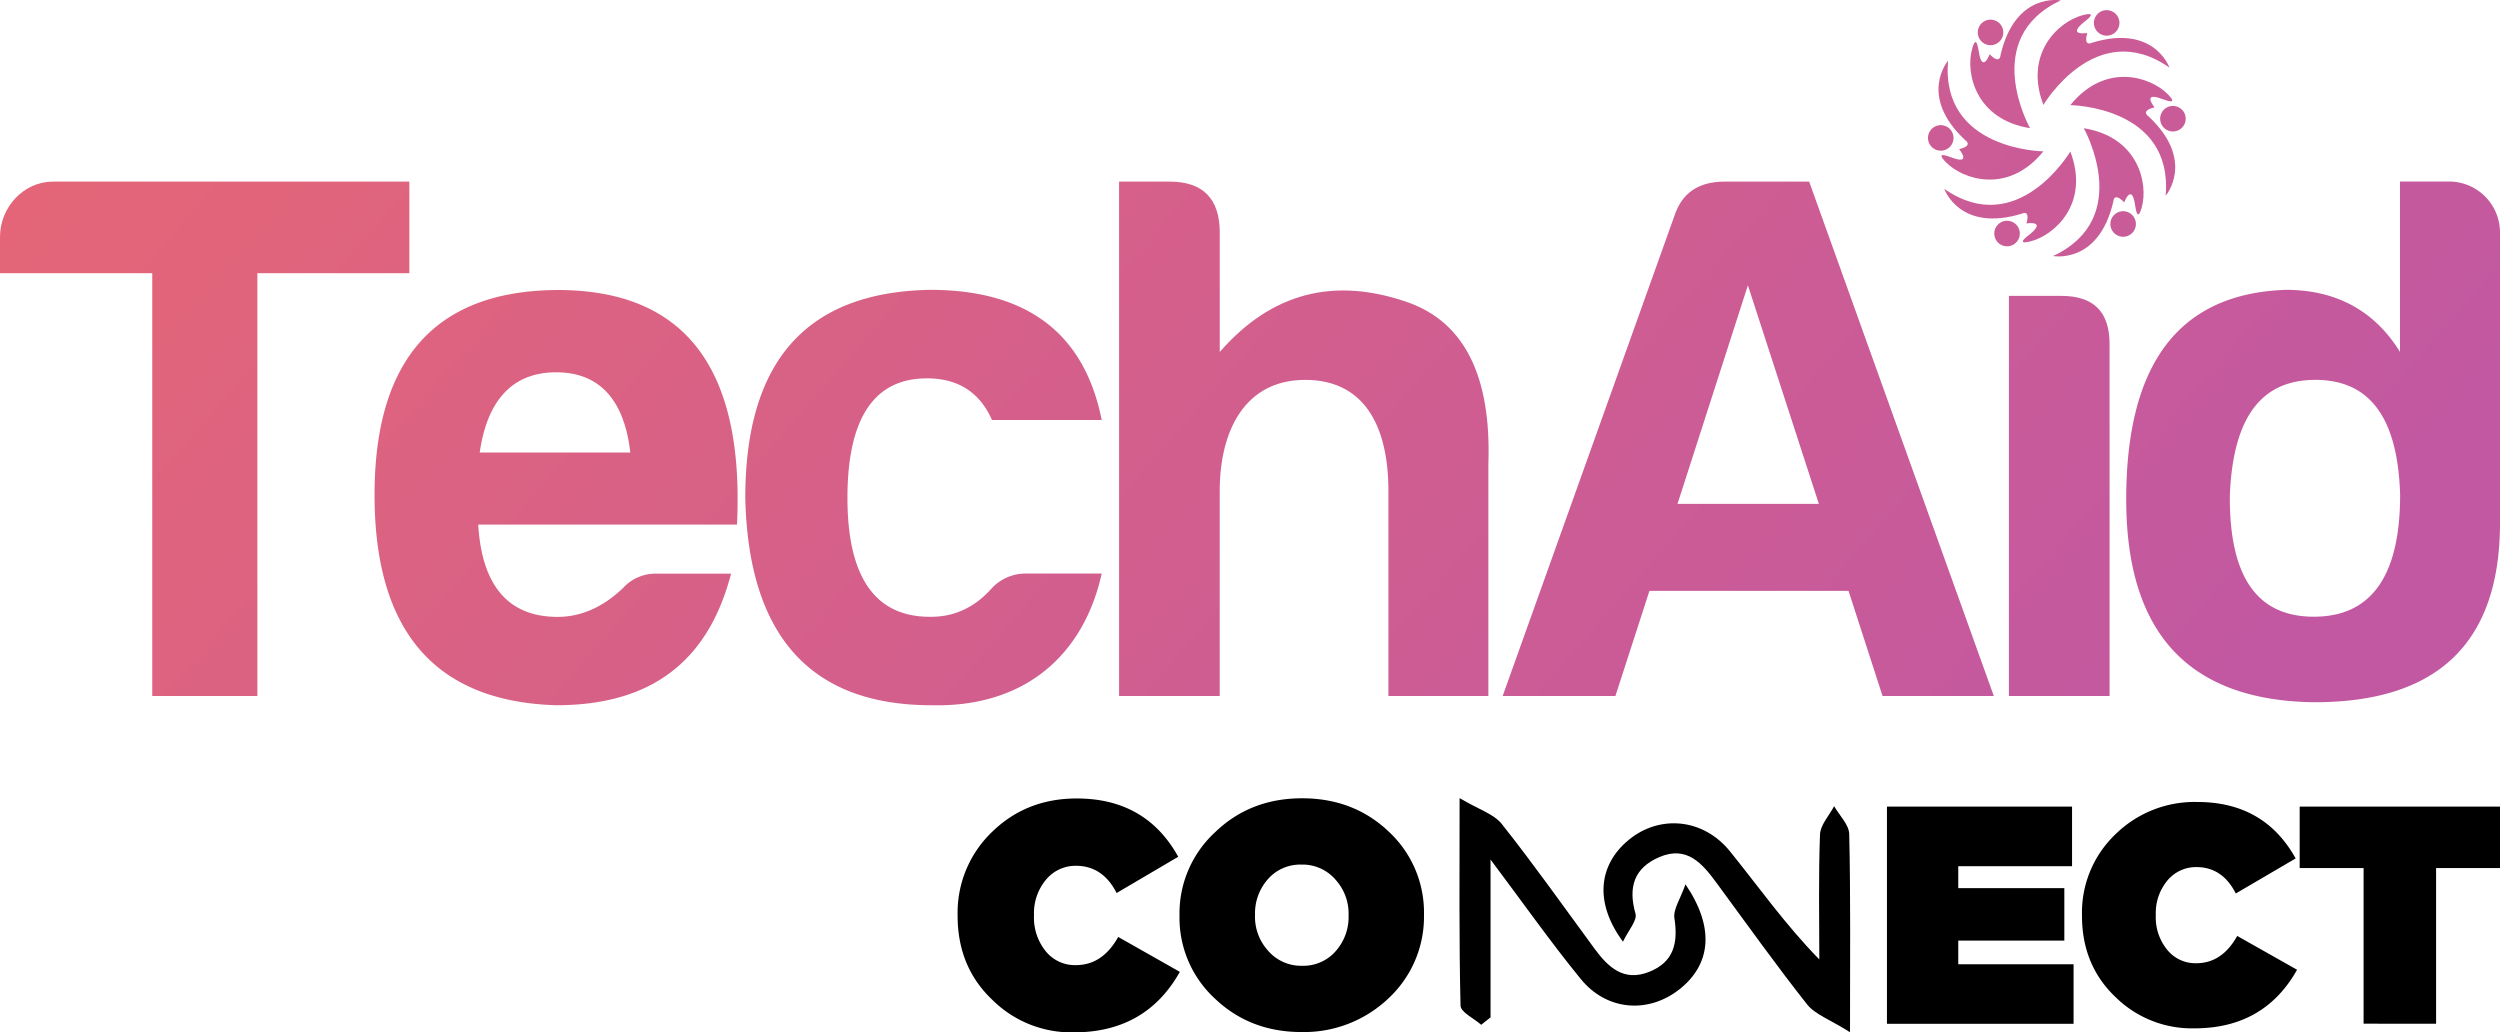 <svg xmlns="http://www.w3.org/2000/svg" xmlns:xlink="http://www.w3.org/1999/xlink" viewBox="0 0 689.63 284.74"><defs><style>.cls-1{fill:url(#Degradado_sin_nombre_2);}.cls-2{fill:url(#Degradado_sin_nombre_2-2);}.cls-3{fill:url(#Degradado_sin_nombre_2-3);}.cls-4{fill:url(#Degradado_sin_nombre_2-4);}.cls-5{fill:url(#Degradado_sin_nombre_2-5);}.cls-6{fill:url(#Degradado_sin_nombre_2-6);}.cls-7{fill:url(#Degradado_sin_nombre_2-7);}.cls-8{fill:url(#Degradado_sin_nombre_2-8);}.cls-9{fill:url(#Degradado_sin_nombre_2-9);}.cls-10{fill:url(#Degradado_sin_nombre_2-10);}.cls-11{fill:url(#Degradado_sin_nombre_2-11);}.cls-12{fill:url(#Degradado_sin_nombre_2-12);}.cls-13{fill:url(#Degradado_sin_nombre_2-13);}.cls-14{fill:url(#Degradado_sin_nombre_2-14);}.cls-15{fill:url(#Degradado_sin_nombre_2-15);}.cls-16{fill:url(#Degradado_sin_nombre_2-16);}.cls-17{fill:url(#Degradado_sin_nombre_2-17);}.cls-18{fill:url(#Degradado_sin_nombre_2-18);}.cls-19{fill:url(#Degradado_sin_nombre_2-19);}</style><linearGradient id="Degradado_sin_nombre_2" x1="-167.1" y1="-92.26" x2="416.49" y2="416.85" gradientUnits="userSpaceOnUse"><stop offset="0" stop-color="#f26b66"/><stop offset="1" stop-color="#c258a1"/></linearGradient><linearGradient id="Degradado_sin_nombre_2-2" x1="-142.03" y1="-120.99" x2="441.55" y2="388.12" xlink:href="#Degradado_sin_nombre_2"/><linearGradient id="Degradado_sin_nombre_2-3" x1="-97.65" y1="-171.87" x2="485.94" y2="337.24" xlink:href="#Degradado_sin_nombre_2"/><linearGradient id="Degradado_sin_nombre_2-4" x1="-57.45" y1="-217.94" x2="526.13" y2="291.16" xlink:href="#Degradado_sin_nombre_2"/><linearGradient id="Degradado_sin_nombre_2-5" x1="-3.15" y1="-280.18" x2="580.43" y2="228.92" xlink:href="#Degradado_sin_nombre_2"/><linearGradient id="Degradado_sin_nombre_2-6" x1="35.59" y1="-324.59" x2="619.17" y2="184.52" xlink:href="#Degradado_sin_nombre_2"/><linearGradient id="Degradado_sin_nombre_2-7" x1="79.14" y1="-374.52" x2="662.73" y2="134.59" xlink:href="#Degradado_sin_nombre_2"/><linearGradient id="Degradado_sin_nombre_2-8" x1="93.31" y1="-390.76" x2="676.89" y2="118.35" xlink:href="#Degradado_sin_nombre_2"/><linearGradient id="Degradado_sin_nombre_2-9" x1="92.28" y1="-389.58" x2="675.86" y2="119.53" xlink:href="#Degradado_sin_nombre_2"/><linearGradient id="Degradado_sin_nombre_2-10" x1="76.25" y1="-371.2" x2="659.83" y2="137.91" xlink:href="#Degradado_sin_nombre_2"/><linearGradient id="Degradado_sin_nombre_2-11" x1="71.95" y1="-366.27" x2="655.53" y2="142.83" xlink:href="#Degradado_sin_nombre_2"/><linearGradient id="Degradado_sin_nombre_2-12" x1="75.01" y1="-369.79" x2="658.6" y2="139.32" xlink:href="#Degradado_sin_nombre_2"/><linearGradient id="Degradado_sin_nombre_2-13" x1="66.76" y1="-360.33" x2="650.35" y2="148.78" xlink:href="#Degradado_sin_nombre_2"/><linearGradient id="Degradado_sin_nombre_2-14" x1="80.87" y1="-376.5" x2="664.46" y2="132.6" xlink:href="#Degradado_sin_nombre_2"/><linearGradient id="Degradado_sin_nombre_2-15" x1="81.91" y1="-377.69" x2="665.49" y2="131.42" xlink:href="#Degradado_sin_nombre_2"/><linearGradient id="Degradado_sin_nombre_2-16" x1="97.94" y1="-396.06" x2="681.52" y2="113.05" xlink:href="#Degradado_sin_nombre_2"/><linearGradient id="Degradado_sin_nombre_2-17" x1="102.23" y1="-400.99" x2="685.82" y2="108.12" xlink:href="#Degradado_sin_nombre_2"/><linearGradient id="Degradado_sin_nombre_2-18" x1="99.17" y1="-397.48" x2="682.75" y2="111.63" xlink:href="#Degradado_sin_nombre_2"/><linearGradient id="Degradado_sin_nombre_2-19" x1="107.42" y1="-406.93" x2="691" y2="102.17" xlink:href="#Degradado_sin_nombre_2"/></defs><g id="Layer_2" data-name="Layer 2"><g id="Layer_1-2" data-name="Layer 1"><path d="M520.52,222.51h51.06v16.43H540.19V245h29.26v14.46H540.19V266H572v16.42H520.52Z"/><path d="M583.65,275.12q-9.33-8.81-9.33-22.5v-.17a29.86,29.86,0,0,1,9.24-22.32,31.15,31.15,0,0,1,22.58-8.9q18.48,0,27.12,15.57l-16.51,9.67q-3.68-7.28-10.86-7.28a10.24,10.24,0,0,0-8.13,3.85,14,14,0,0,0-3.08,9.24v.17a14.16,14.16,0,0,0,3.17,9.58,10,10,0,0,0,8,3.68q7.1,0,11.29-7.53l16.51,9.33q-9.08,16.17-28.32,16.16A30,30,0,0,1,583.65,275.12Z"/><path d="M652,239.45H634.37V222.51h55.26v16.94H672v42.94H652Z"/><path d="M510.33,284.74c-5.6-3.54-9.65-4.9-11.87-7.71-8.64-10.93-16.72-22.32-25-33.55-3.92-5.32-8.15-10.28-15.7-7.06-7,3-8.68,8.29-6.61,15.61.54,1.89-2,4.65-3.45,7.74-7.9-10.69-6.85-21.15,1.6-28.1s20.46-6,27.89,3.14c7.91,9.78,15.15,20.11,24.67,29.86,0-11.49-.25-23,.19-34.47.1-2.65,2.54-5.22,3.9-7.82,1.45,2.57,4.11,5.11,4.16,7.71C510.51,247.13,510.33,264.19,510.33,284.74Z"/><path d="M464.94,243.94c8.18,12,7,22.12-1.65,28.95s-20.09,5.9-27.19-2.78c-8.18-10-15.63-20.6-24.93-33v43.52l-2.58,2.06c-2-1.76-5.66-3.48-5.7-5.28-.43-18-.26-36-.26-57.25,5.29,3.15,9.45,4.37,11.65,7.15,8.85,11.18,17.09,22.83,25.53,34.33,3.79,5.16,8.09,9.25,15.13,6.44,6.81-2.72,8-8,6.95-14.78C461.5,250.87,463.51,248.05,464.94,243.94Z"/><path d="M273.79,275.86q-9.63-9.09-9.63-23.23v-.18a30.85,30.85,0,0,1,9.54-23q9.45-9.19,23.32-9.19,19.08,0,28,16.08l-17,10q-3.8-7.5-11.22-7.51a10.55,10.55,0,0,0-8.39,4,14.35,14.35,0,0,0-3.18,9.54v.17a14.65,14.65,0,0,0,3.27,9.9,10.31,10.31,0,0,0,8.3,3.79q7.33,0,11.66-7.77l17,9.63q-9.36,16.69-29.24,16.69A30.94,30.94,0,0,1,273.79,275.86Z"/><path d="M335.09,275.42a30.28,30.28,0,0,1-9.72-22.79v-.18a30.4,30.4,0,0,1,9.81-22.87q9.7-9.37,24-9.37t24,9.28a30.44,30.44,0,0,1,9.63,22.79v.17a30.74,30.74,0,0,1-9.72,22.88A33.81,33.81,0,0,1,359,284.69Q344.8,284.69,335.09,275.42Zm33.47-13.16a14.19,14.19,0,0,0,3.45-9.63v-.18a13.92,13.92,0,0,0-3.53-9.71A12,12,0,0,0,359,238.5a11.85,11.85,0,0,0-9.36,4.15,14.18,14.18,0,0,0-3.44,9.63v.17a13.88,13.88,0,0,0,3.53,9.72,12,12,0,0,0,9.45,4.24A11.82,11.82,0,0,0,368.56,262.26Z"/><path class="cls-1" d="M14.61,50.1h98.31V75.36H71V192H42V75.36H0v-10C0,57.2,6.47,50.1,14.61,50.1Z"/><path class="cls-2" d="M153.42,194.54c-33.4-1-50.1-20.45-50.1-58S120.23,80.16,153.83,80c35.07,0,51.56,21.5,49.47,64.71H131.92c1,16.9,8.35,25.46,21.91,25.46,6.47,0,12.53-2.71,18-7.93a12.16,12.16,0,0,1,9.39-4h20.45C195.58,181.6,180.55,194.54,153.42,194.54Zm-21.09-69.71h41.54c-1.67-14.61-8.56-22.13-20.45-22.13S134.42,110.22,132.33,124.83Z"/><path class="cls-3" d="M256.94,194.54c-33.39,0-50.51-19.2-51.35-57.19,0-37.78,16.91-56.77,50.94-57.4,26.71,0,42.58,11.9,47.38,35.9H273.64c-3.34-7.51-9.18-11.48-17.95-11.48-14.61,0-21.92,11.06-21.92,33s7.73,33,23.17,32.77c6.47,0,12.11-2.71,16.7-7.93a12.81,12.81,0,0,1,9.39-4h20.88C298.9,180.77,282.62,195.17,256.94,194.54Z"/><path class="cls-4" d="M360.05,104.79c-16.49,0-23.59,13.78-23.59,30.68V192H308.7V50.1h14c9.18,0,13.77,4.8,13.77,14v33C350.66,80.79,368,76.19,388.65,83.5q23.16,8.44,21.92,44.46V192H383V135.47C383,116.9,375.92,104.79,360.05,104.79Z"/><path class="cls-5" d="M499.06,50.1,550,192H519.31l-9.39-29H455l-9.39,29h-31.1L461.91,59.49Q465,50.1,475.69,50.1ZM462.74,139h39L482.16,78.7Z"/><path class="cls-6" d="M568.57,81.62c9,0,13.36,4.38,13.36,13.36V192H554.16V81.62Z"/><path class="cls-7" d="M689.63,64.09v80.15c0,33.19-17.33,49.68-51.77,49.47-34.23-.63-51.34-19.2-51.34-55.94,0-37.57,14.61-56.78,44-57.82,13.78,0,24.42,5.64,31.52,17.12v-47h13.77A14.08,14.08,0,0,1,689.63,64.09Zm-74.52,72.43c-.21,22.33,7.31,33.6,23.17,33.6s23.8-11.27,23.8-33.6c-.63-21.29-8.35-31.73-23.38-31.73S616,115.23,615.11,136.52Z"/><path class="cls-8" d="M544,13.55c-1.82,6.51.88,19.39,16,21.81,0,0-14-24.76,8.47-35.25,0,0-12.55-2.42-16.61,15.05,0,0-.08,2.82-3-.2,0,0-2.05,5.45-3-.7C545.71,13.78,545.23,9,544,13.55Z"/><path class="cls-9" d="M550.86,5.9a3.52,3.52,0,1,1-4.81,1.28A3.52,3.52,0,0,1,550.86,5.9Z"/><path class="cls-10" d="M536.78,44.75c4.73,4.83,17.23,8.93,26.89-3,0,0-28.42-.3-26.29-25,0,0-8.38,9.66,4.72,21.91,0,0,2.41,1.48-1.67,2.48,0,0,3.7,4.51-2.12,2.29C537.85,43.34,533.48,41.38,536.78,44.75Z"/><path class="cls-11" d="M533.6,35a3.52,3.52,0,1,1-1.29,4.8A3.52,3.52,0,0,1,533.6,35Z"/><path class="cls-12" d="M560.2,66.56c6.55-1.68,16.36-10.45,10.9-24.76,0,0-14.48,24.47-34.77,10.29,0,0,4.18,12.09,21.34,6.87,0,0,2.49-1.35,1.32,2.68,0,0,5.75-.94.92,3C559.52,64.93,555.64,67.74,560.2,66.56Z"/><path class="cls-13" d="M550.13,64.42a3.52,3.52,0,1,1,3.52,3.52A3.51,3.51,0,0,1,550.13,64.42Z"/><path class="cls-14" d="M590.81,57.19c1.82-6.52-.88-19.39-16-21.82,0,0,14,24.77-8.46,35.25,0,0,12.55,2.43,16.61-15,0,0,.08-2.83,3,.2,0,0,2.06-5.46,3,.7C589.06,57,589.55,61.72,590.81,57.19Z"/><path class="cls-15" d="M583.92,64.84a3.52,3.52,0,1,1,4.8-1.29A3.52,3.52,0,0,1,583.92,64.84Z"/><path class="cls-16" d="M598,26c-4.74-4.83-17.24-8.93-26.9,3,0,0,28.43.3,26.3,25,0,0,8.37-9.66-4.73-21.91,0,0-2.4-1.48,1.67-2.48,0,0-3.7-4.51,2.13-2.29C596.92,27.39,601.29,29.36,598,26Z"/><path class="cls-17" d="M601.17,35.79A3.52,3.52,0,1,1,602.46,31,3.51,3.51,0,0,1,601.17,35.79Z"/><path class="cls-18" d="M574.57,4.17C568,5.85,558.22,14.63,563.68,28.94c0,0,14.47-24.47,34.76-10.3,0,0-4.18-12.08-21.33-6.86,0,0-2.49,1.34-1.32-2.68,0,0-5.76.94-.92-3C575.25,5.8,579.13,3,574.57,4.17Z"/><path class="cls-19" d="M584.65,6.32a3.52,3.52,0,1,1-3.52-3.52A3.53,3.53,0,0,1,584.65,6.32Z"/></g></g></svg>
